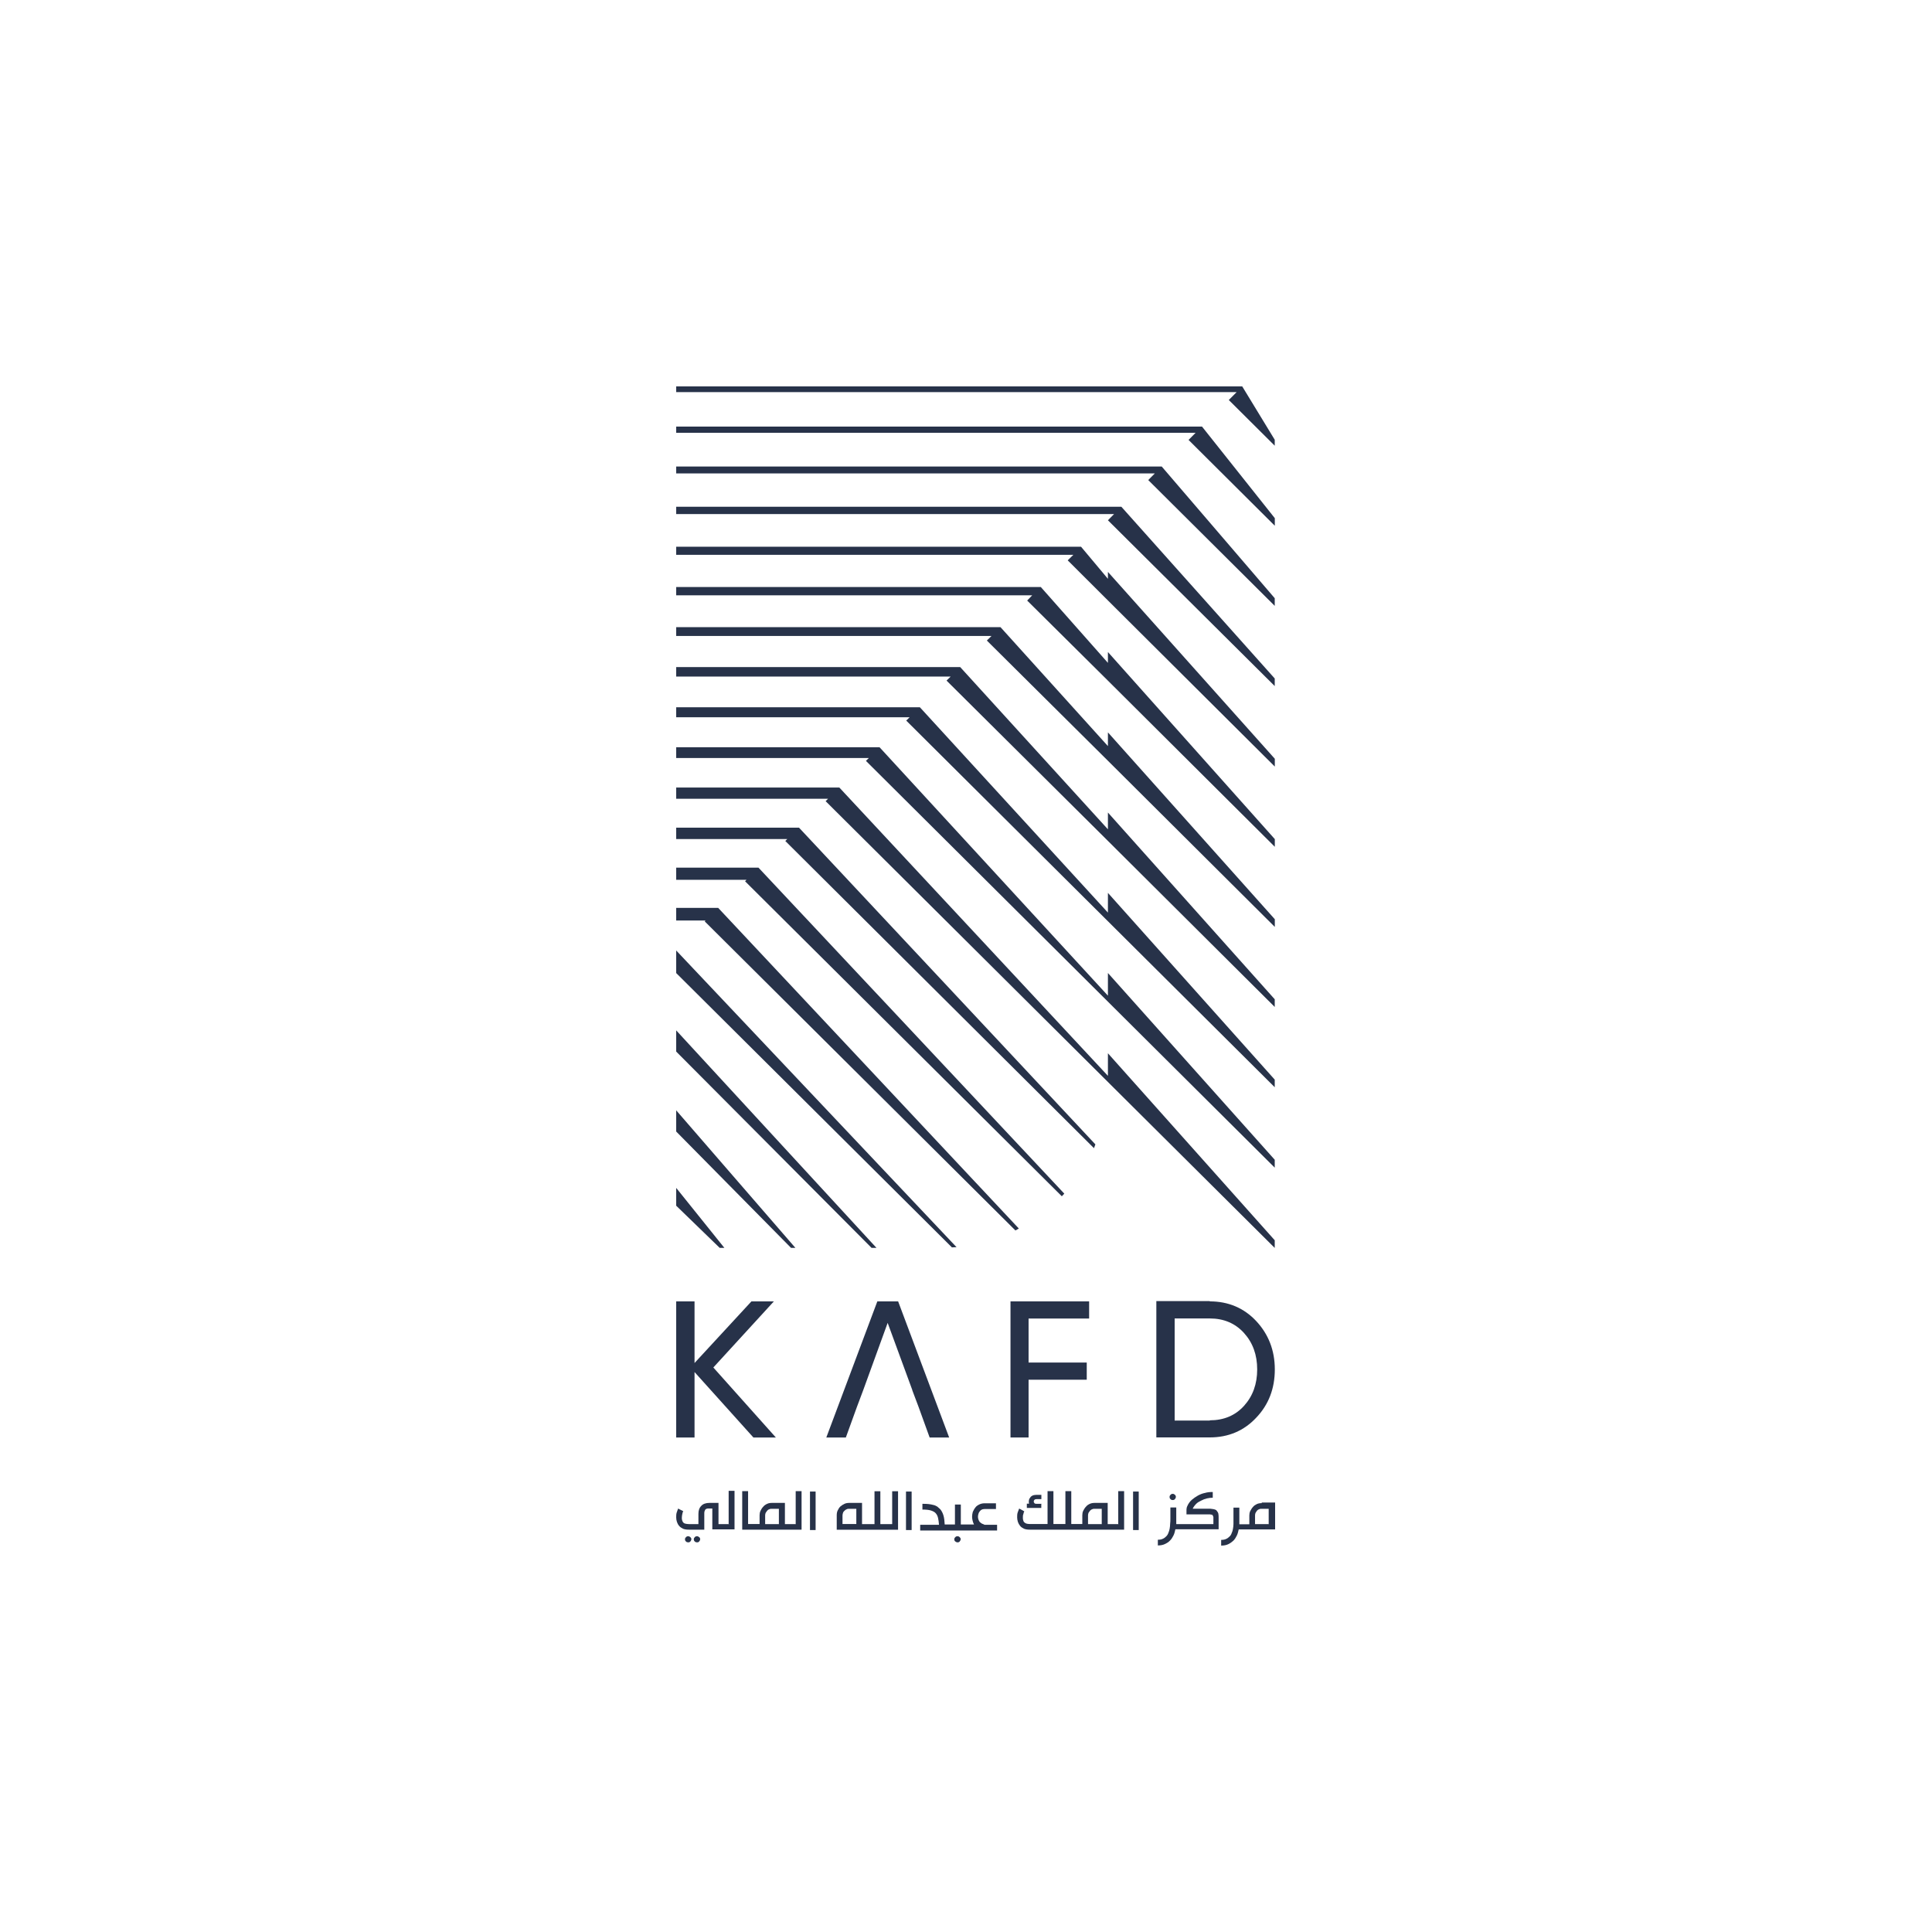 <svg width="100" height="100" viewBox="0 0 100 100" fill="none" xmlns="http://www.w3.org/2000/svg">
<path d="M49.272 64.565L35 50.366V49.197L49.51 64.553L49.272 64.565Z" fill="#273249"/>
<path d="M45.112 64.589L35 54.429V53.332L45.366 64.589H45.112Z" fill="#273249"/>
<path d="M40.943 64.589L35 58.568V57.471L41.169 64.589H40.943Z" fill="#273249"/>
<path d="M37.251 64.589L35 62.407V61.486L37.493 64.589H37.251Z" fill="#273249"/>
<path d="M37.173 46.992H35V47.644H36.516L36.478 47.692L52.558 63.688L52.734 63.588L37.173 46.992Z" fill="#273249"/>
<path d="M39.259 44.91H35V45.539H38.639L38.565 45.615L54.96 61.919L55.088 61.783L39.259 44.91Z" fill="#273249"/>
<path d="M41.358 42.841H35V43.429H40.75L40.647 43.529L56.624 59.429L56.697 59.233L41.358 42.841Z" fill="#273249"/>
<path d="M57.346 54.517V55.686L43.444 40.763H35V41.344H42.861L42.734 41.468L65.98 64.593V64.196L57.346 54.517Z" fill="#273249"/>
<path d="M57.346 51.535L45.526 38.678H35V39.234H44.972L44.82 39.382L65.98 60.438V60.029L57.346 50.362V51.535Z" fill="#273249"/>
<path d="M57.346 46.215V47.236L47.613 36.608H35V37.125H47.083L46.906 37.297L65.98 56.275V55.882L57.346 46.215Z" fill="#273249"/>
<path d="M57.346 42.925L49.699 34.527H35V35.019H49.206L48.993 35.227L57.346 43.525L65.98 52.12V51.723L57.346 42.056V42.925Z" fill="#273249"/>
<path d="M57.346 37.917V38.618L51.785 32.461H35V32.917H51.321L51.079 33.154L57.351 39.382L65.984 47.977V47.58L57.351 37.913L57.346 37.917Z" fill="#273249"/>
<path d="M57.346 33.754V34.31L53.872 30.384H35V30.812H53.428L53.166 31.084L57.351 35.235L65.984 43.83V43.433L57.351 33.754H57.346Z" fill="#273249"/>
<path d="M57.346 29.603V29.959L55.954 28.298H35V28.718H55.556L55.264 29.003L57.351 31.084L65.984 39.678V39.274L57.351 29.607L57.346 29.603Z" fill="#273249"/>
<path d="M65.98 35.515V35.119L58.041 26.229H35V26.609H57.663L57.346 26.929L65.98 35.511V35.515Z" fill="#273249"/>
<path d="M60.131 24.147H35V24.503H59.774L59.433 24.848L65.98 31.36V30.964L60.127 24.143L60.131 24.147Z" fill="#273249"/>
<path d="M62.217 22.081H35V22.402H61.885L61.519 22.77L65.984 27.213V26.821L62.217 22.081Z" fill="#273249"/>
<path d="M64.3 20H35V20.296H64.008L63.602 20.704L65.98 23.07V22.762L64.3 20.004V20Z" fill="#273249"/>
<path d="M35.731 79.564C35.731 79.564 35.694 79.54 35.682 79.528C35.657 79.516 35.645 79.516 35.62 79.516C35.596 79.516 35.571 79.516 35.554 79.528C35.53 79.54 35.517 79.552 35.505 79.564C35.493 79.576 35.48 79.6 35.468 79.612C35.456 79.636 35.456 79.648 35.456 79.672C35.456 79.72 35.468 79.76 35.505 79.784C35.53 79.82 35.583 79.832 35.62 79.832C35.669 79.832 35.706 79.82 35.735 79.784C35.76 79.76 35.784 79.708 35.784 79.672C35.784 79.648 35.784 79.624 35.772 79.612C35.76 79.6 35.748 79.576 35.735 79.564" fill="#273249"/>
<path d="M36.187 79.564C36.187 79.564 36.15 79.54 36.138 79.528C36.113 79.516 36.101 79.516 36.072 79.516C36.043 79.516 36.023 79.516 36.01 79.528C35.986 79.54 35.973 79.552 35.961 79.564C35.949 79.576 35.936 79.6 35.924 79.612C35.912 79.636 35.912 79.648 35.912 79.672C35.912 79.72 35.924 79.76 35.961 79.784C35.986 79.82 36.035 79.832 36.076 79.832C36.125 79.832 36.166 79.82 36.191 79.784C36.216 79.76 36.24 79.708 36.24 79.672C36.24 79.648 36.24 79.624 36.228 79.612C36.216 79.6 36.216 79.576 36.191 79.564" fill="#273249"/>
<path d="M37.743 78.887H37.189V77.79H36.721C36.544 77.79 36.392 77.838 36.302 77.939C36.199 78.039 36.15 78.175 36.15 78.359V78.887H35.657C35.583 78.887 35.517 78.875 35.468 78.863C35.419 78.851 35.382 78.827 35.353 78.787C35.329 78.751 35.316 78.727 35.304 78.675C35.292 78.639 35.292 78.591 35.292 78.551C35.292 78.487 35.304 78.427 35.316 78.367C35.329 78.303 35.341 78.255 35.365 78.219L35.099 78.083C35.074 78.143 35.049 78.219 35.025 78.291C35 78.367 35 78.451 35 78.539C35 78.611 35.012 78.699 35.037 78.771C35.062 78.847 35.099 78.919 35.152 78.979C35.201 79.043 35.279 79.091 35.353 79.127C35.444 79.163 35.542 79.175 35.669 79.175H36.454V78.351C36.454 78.303 36.454 78.263 36.466 78.227C36.478 78.191 36.491 78.163 36.503 78.139C36.528 78.115 36.553 78.103 36.577 78.091C36.614 78.079 36.655 78.079 36.704 78.079H36.869V79.159H38.019V77.166H37.715V78.879H37.739L37.743 78.887Z" fill="#273249"/>
<path d="M40.323 78.887H39.604V78.431C39.604 78.395 39.616 78.347 39.629 78.307C39.653 78.271 39.678 78.235 39.707 78.195C39.744 78.159 39.768 78.131 39.822 78.119C39.859 78.095 39.908 78.095 39.949 78.095H40.315V78.883H40.327L40.323 78.887ZM41.193 78.887H40.627V77.79H39.957C39.871 77.79 39.781 77.802 39.707 77.838C39.629 77.874 39.555 77.922 39.505 77.987C39.44 78.051 39.403 78.123 39.366 78.195C39.329 78.267 39.316 78.355 39.316 78.427V78.883H38.721V77.182H38.417V79.175H41.489V77.182H41.185V78.883H41.197L41.193 78.887Z" fill="#273249"/>
<path d="M41.925 77.202H42.216V79.195H41.925V77.202Z" fill="#273249"/>
<path d="M43.608 78.887V78.443C43.608 78.395 43.621 78.347 43.633 78.307C43.645 78.259 43.682 78.223 43.711 78.195C43.748 78.159 43.785 78.131 43.826 78.119C43.863 78.095 43.916 78.095 43.966 78.095H44.323V78.883H43.612L43.608 78.887ZM45.567 78.887V77.186H45.264V78.887H44.619V77.79H43.962C43.875 77.79 43.785 77.802 43.711 77.838C43.633 77.874 43.559 77.922 43.498 77.975C43.432 78.039 43.399 78.099 43.358 78.183C43.321 78.255 43.309 78.343 43.309 78.439V79.179H46.483V77.186H46.179V78.887H46.192H45.567Z" fill="#273249"/>
<path d="M46.894 77.202H47.186V79.195H46.894V77.202Z" fill="#273249"/>
<path d="M49.675 79.564C49.675 79.564 49.638 79.54 49.625 79.528C49.601 79.516 49.588 79.516 49.559 79.516C49.531 79.516 49.51 79.516 49.494 79.528C49.469 79.54 49.457 79.552 49.444 79.564C49.432 79.576 49.42 79.6 49.407 79.612C49.395 79.636 49.395 79.648 49.395 79.672C49.395 79.72 49.407 79.76 49.444 79.784C49.469 79.808 49.518 79.832 49.559 79.832C49.609 79.832 49.65 79.82 49.675 79.784C49.699 79.76 49.724 79.708 49.724 79.672C49.724 79.648 49.724 79.624 49.711 79.612C49.699 79.6 49.687 79.576 49.675 79.564Z" fill="#273249"/>
<path d="M50.825 78.863C50.788 78.839 50.751 78.815 50.709 78.775C50.685 78.739 50.66 78.703 50.644 78.651C50.627 78.599 50.619 78.555 50.619 78.503C50.619 78.451 50.631 78.407 50.644 78.355C50.656 78.303 50.681 78.267 50.709 78.231C50.734 78.195 50.775 78.155 50.808 78.143C50.845 78.119 50.911 78.107 50.96 78.107H51.551V77.81H50.96C50.857 77.81 50.759 77.834 50.681 77.874C50.603 77.915 50.529 77.959 50.48 78.035C50.43 78.095 50.393 78.171 50.352 78.255C50.328 78.343 50.315 78.427 50.315 78.515C50.315 78.579 50.328 78.639 50.34 78.699C50.352 78.759 50.377 78.835 50.414 78.907H49.732V77.874H49.428V78.907H48.898C48.886 78.723 48.874 78.575 48.833 78.439C48.796 78.315 48.742 78.207 48.668 78.119C48.619 78.071 48.566 78.023 48.516 77.983C48.451 77.947 48.389 77.91 48.315 77.898C48.237 77.874 48.151 77.862 48.06 77.85C47.974 77.838 47.859 77.838 47.744 77.838V78.135C47.921 78.135 48.073 78.147 48.184 78.183C48.299 78.219 48.385 78.267 48.438 78.331C48.492 78.395 48.529 78.467 48.553 78.567C48.578 78.663 48.59 78.787 48.602 78.923H47.629V79.219H51.609V78.923H50.964C50.903 78.887 50.849 78.875 50.812 78.859" fill="#273249"/>
<path d="M53.934 77.838H53.642C53.593 77.838 53.551 77.826 53.543 77.802C53.519 77.778 53.506 77.754 53.506 77.718C53.506 77.682 53.519 77.654 53.543 77.63C53.568 77.606 53.605 77.594 53.658 77.594H53.901V77.374H53.634C53.568 77.374 53.519 77.386 53.469 77.398C53.42 77.422 53.379 77.446 53.354 77.47C53.33 77.506 53.305 77.546 53.276 77.582C53.264 77.618 53.252 77.67 53.252 77.706V77.766C53.252 77.79 53.264 77.802 53.264 77.83H53.149V78.051H53.897V77.842H53.934V77.838Z" fill="#273249"/>
<path d="M57.034 78.887H56.316V78.431C56.316 78.395 56.328 78.347 56.34 78.307C56.365 78.271 56.389 78.235 56.418 78.195C56.455 78.159 56.484 78.131 56.533 78.119C56.57 78.095 56.624 78.095 56.661 78.095H57.026V78.883H57.038L57.034 78.887ZM57.905 78.887H57.334V77.79H56.665C56.574 77.79 56.488 77.802 56.41 77.838C56.332 77.874 56.258 77.922 56.209 77.987C56.143 78.051 56.11 78.123 56.069 78.195C56.032 78.267 56.02 78.355 56.02 78.427V78.883H55.449V77.182H55.145V78.883H54.525V77.182H54.221V78.883H53.297C53.219 78.883 53.17 78.871 53.12 78.859C53.071 78.835 53.042 78.823 53.005 78.783C52.981 78.759 52.968 78.723 52.956 78.671C52.944 78.635 52.944 78.587 52.944 78.547C52.944 78.483 52.944 78.423 52.968 78.375C52.981 78.311 52.993 78.263 53.018 78.227C52.993 78.215 52.968 78.203 52.956 78.191C52.931 78.179 52.919 78.167 52.89 78.155C52.862 78.143 52.853 78.131 52.825 78.119C52.8 78.107 52.775 78.095 52.751 78.083C52.726 78.143 52.701 78.219 52.673 78.291C52.648 78.367 52.648 78.451 52.648 78.539C52.648 78.611 52.66 78.687 52.685 78.771C52.71 78.847 52.751 78.919 52.8 78.979C52.849 79.043 52.927 79.091 53.001 79.127C53.092 79.163 53.19 79.175 53.317 79.175H58.184V77.182H57.88V78.883H57.893L57.905 78.887Z" fill="#273249"/>
<path d="M58.648 77.202H58.94V79.195H58.648V77.202Z" fill="#273249"/>
<path d="M60.698 77.642C60.747 77.642 60.784 77.63 60.813 77.594C60.837 77.57 60.862 77.522 60.862 77.482C60.862 77.458 60.862 77.434 60.85 77.418C60.837 77.394 60.825 77.382 60.813 77.37C60.8 77.358 60.776 77.346 60.764 77.334C60.739 77.322 60.727 77.322 60.702 77.322C60.677 77.322 60.653 77.322 60.636 77.334C60.611 77.346 60.599 77.358 60.587 77.37C60.575 77.382 60.562 77.406 60.55 77.418C60.538 77.442 60.538 77.454 60.538 77.482C60.538 77.53 60.55 77.57 60.587 77.594C60.612 77.63 60.653 77.642 60.702 77.642" fill="#273249"/>
<path d="M63.022 78.259C62.998 78.223 62.973 78.187 62.949 78.163C62.911 78.139 62.87 78.127 62.821 78.115C62.772 78.103 62.706 78.103 62.645 78.091H61.733C61.782 77.99 61.836 77.918 61.909 77.842C61.987 77.766 62.074 77.718 62.176 77.67C62.263 77.622 62.365 77.582 62.468 77.558C62.571 77.534 62.681 77.522 62.772 77.522V77.226H62.747C62.62 77.226 62.493 77.238 62.369 77.274C62.242 77.298 62.115 77.35 62.004 77.41C61.889 77.474 61.79 77.546 61.688 77.63C61.589 77.718 61.511 77.826 61.462 77.939C61.425 78.014 61.412 78.075 61.412 78.135V78.383H62.55C62.612 78.383 62.649 78.383 62.69 78.395C62.727 78.395 62.755 78.407 62.768 78.431C62.78 78.455 62.792 78.479 62.805 78.519V78.887H60.883V78.027H60.579V78.615C60.579 78.703 60.579 78.787 60.566 78.875C60.566 78.959 60.554 79.047 60.542 79.119C60.529 79.195 60.505 79.279 60.476 79.34C60.451 79.416 60.41 79.476 60.361 79.524C60.312 79.572 60.258 79.62 60.184 79.648C60.119 79.684 60.032 79.696 59.93 79.696V79.992C60.069 79.992 60.197 79.968 60.295 79.92C60.394 79.872 60.484 79.82 60.562 79.736C60.636 79.66 60.69 79.576 60.739 79.476C60.788 79.38 60.813 79.267 60.837 79.155H63.076V78.579C63.076 78.491 63.076 78.419 63.063 78.359C63.063 78.347 63.051 78.295 63.026 78.259" fill="#273249"/>
<path d="M65.68 78.887H64.961V78.431C64.961 78.383 64.973 78.347 64.986 78.307C65.01 78.271 65.035 78.235 65.059 78.195C65.096 78.159 65.125 78.131 65.174 78.119C65.211 78.095 65.261 78.095 65.302 78.095H65.667V78.883H65.68V78.887ZM65.31 77.802C65.22 77.802 65.133 77.814 65.055 77.85C64.981 77.886 64.903 77.934 64.854 77.999C64.793 78.063 64.756 78.135 64.715 78.207C64.677 78.279 64.665 78.367 64.665 78.439V78.895H64.148V78.035H63.844V78.883C63.844 78.967 63.831 79.055 63.819 79.127C63.807 79.215 63.782 79.287 63.753 79.347C63.729 79.424 63.692 79.484 63.638 79.532C63.585 79.58 63.536 79.628 63.462 79.656C63.384 79.692 63.31 79.704 63.207 79.704V80C63.347 80 63.474 79.976 63.573 79.928C63.675 79.88 63.762 79.816 63.84 79.744C63.914 79.668 63.967 79.584 64.016 79.484C64.066 79.388 64.09 79.275 64.115 79.163H66V77.77H65.306V77.794L65.31 77.802Z" fill="#273249"/>
<path d="M40.158 74.404H38.996L35.949 71.017V74.404H35V67.359H35.949V70.549L38.894 67.359H40.056L36.922 70.781L40.158 74.404Z" fill="#273249"/>
<path d="M47.223 71.954L45.945 68.472L44.68 71.954L44.352 72.827L43.781 74.404H42.77L45.411 67.359H46.487L49.128 74.404H48.118L47.547 72.827L47.218 71.954H47.223Z" fill="#273249"/>
<path d="M56.373 68.247H53.239V70.525H56.25V71.414H53.239V74.404H52.303V67.359H56.373V68.247Z" fill="#273249"/>
<path d="M62.62 73.515C63.339 73.515 63.934 73.271 64.39 72.767C64.846 72.262 65.072 71.634 65.072 70.881C65.072 70.129 64.846 69.5 64.39 68.996C63.934 68.492 63.339 68.243 62.62 68.243H60.8V73.527H62.62V73.515ZM62.62 67.359C63.581 67.359 64.39 67.703 65.022 68.379C65.655 69.056 65.984 69.893 65.984 70.881C65.984 71.87 65.667 72.703 65.022 73.379C64.39 74.056 63.581 74.4 62.62 74.4H59.852V67.343H62.62V67.359Z" fill="#273249"/>
</svg>
